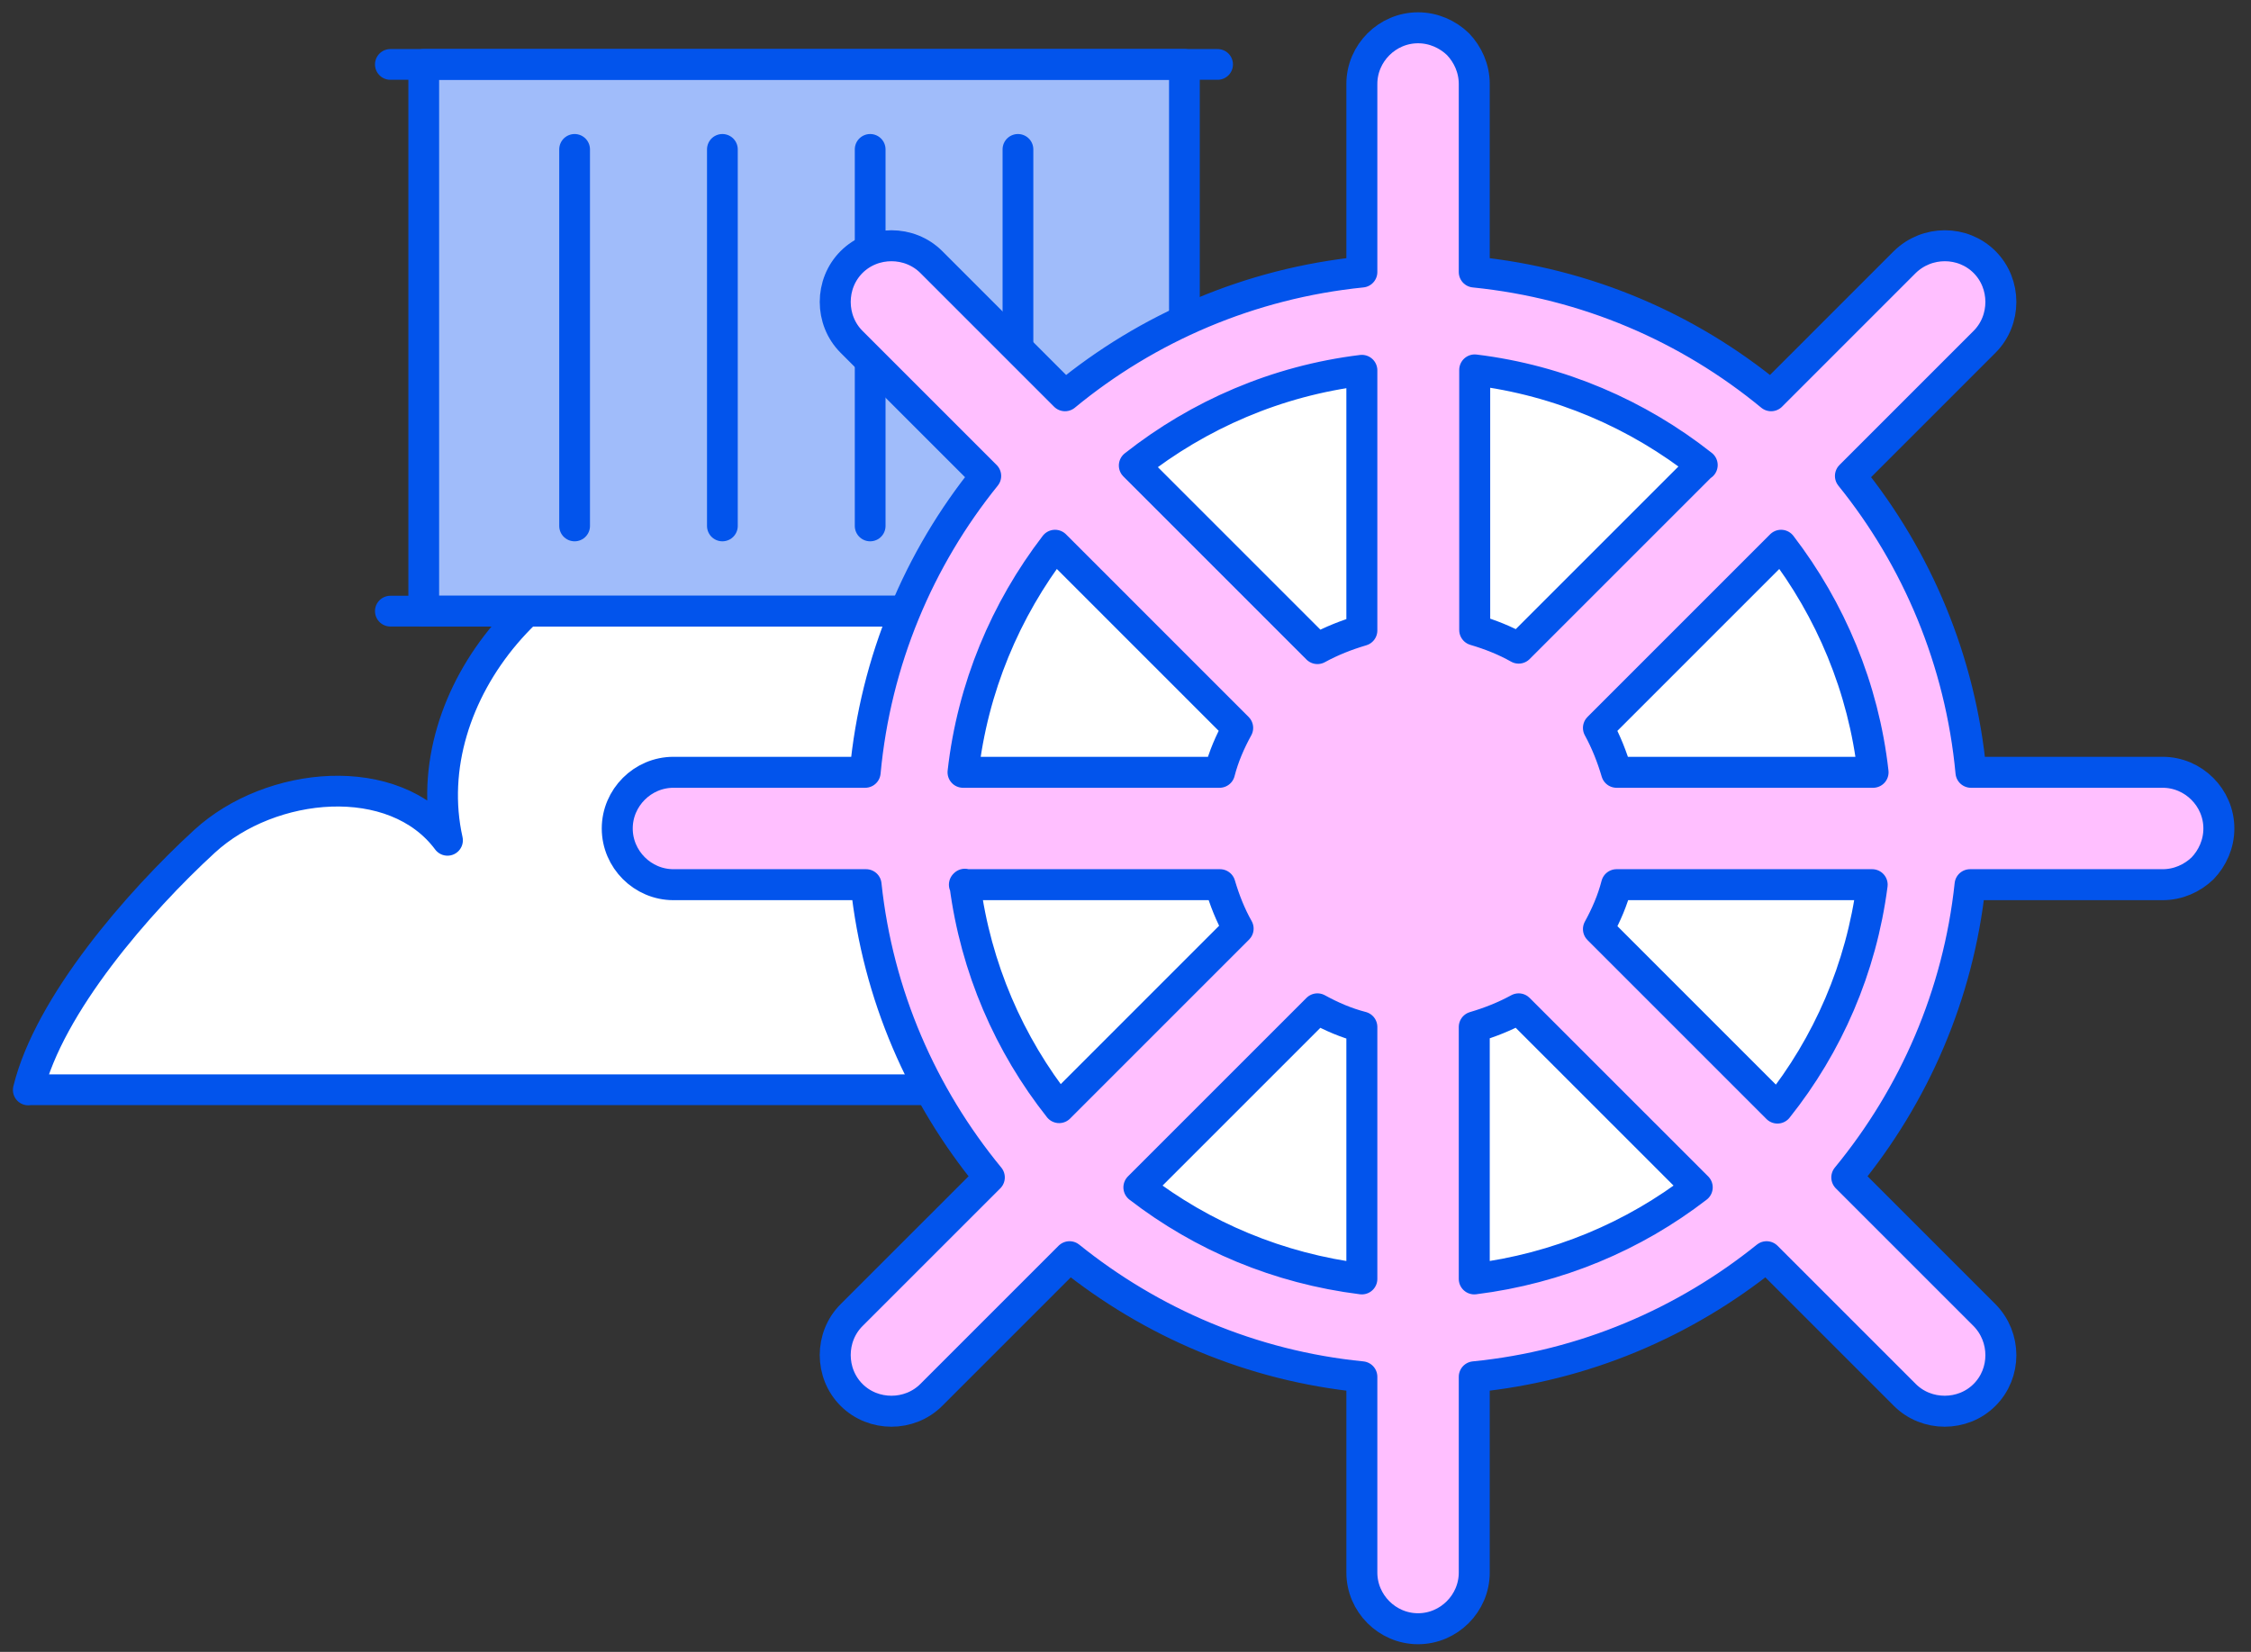 <?xml version="1.0" encoding="utf-8"?>
<svg xmlns="http://www.w3.org/2000/svg" width="109" height="80" viewBox="0 0 109 80" fill="none">
<rect x="0" y="0" width="109" height="80" fill="#333333" stroke="none"/>
<path d="M1.379 52.777H66.899C66.899 48.171 64.992 43.633 60.856 41.204C56.73 38.774 52.245 33.931 47.915 35.99C49.345 28.905 41.764 25.933 34.163 25.972C26.564 26.011 20.092 33.622 21.669 40.696C19.09 37.232 13.105 37.808 9.904 40.745C6.702 43.682 2.372 48.669 1.37 52.786L1.379 52.777Z" fill="white" stroke="#0254EC" stroke-width="1.489" stroke-linecap="round" stroke-linejoin="round"/>
<g clip-path="url(#clip0_10745_206)">
<path d="M57.353 3.12H20.519V29.597H57.353V3.12Z" fill="#A0BCFA" stroke="#0254EC" stroke-width="1.489" stroke-linecap="round" stroke-linejoin="round"/>
<path d="M58.959 29.597H18.903" stroke="#0254EC" stroke-width="1.489" stroke-linecap="round" stroke-linejoin="round"/>
<path d="M18.903 3.12H58.959" stroke="#0254EC" stroke-width="1.489" stroke-linecap="round" stroke-linejoin="round"/>
<path d="M27.824 25.471V7.235" stroke="#0254EC" stroke-width="1.489" stroke-linecap="round" stroke-linejoin="round"/>
<path d="M34.98 25.471V7.235" stroke="#0254EC" stroke-width="1.489" stroke-linecap="round" stroke-linejoin="round"/>
<path d="M42.136 25.471V7.235" stroke="#0254EC" stroke-width="1.489" stroke-linecap="round" stroke-linejoin="round"/>
<path d="M49.292 25.471V7.235" stroke="#0254EC" stroke-width="1.489" stroke-linecap="round" stroke-linejoin="round"/>
</g>
<path d="M95.523 37.402H104.806C106.298 37.402 107.527 38.631 107.527 40.123C107.527 40.87 107.22 41.55 106.737 42.055C106.232 42.538 105.552 42.845 104.806 42.845H95.479C94.909 48.199 92.758 53.071 89.51 57.022L96.181 63.693C97.235 64.768 97.235 66.502 96.181 67.555C95.655 68.082 94.952 68.345 94.25 68.345C93.548 68.345 92.846 68.082 92.319 67.555L85.626 60.862C81.675 64.044 76.803 66.151 71.471 66.678V76.158C71.471 77.65 70.242 78.879 68.749 78.879C67.257 78.879 66.028 77.65 66.028 76.158V66.678C60.695 66.151 55.824 64.044 51.873 60.862L45.18 67.555C44.127 68.609 42.371 68.609 41.318 67.555C40.264 66.502 40.264 64.746 41.318 63.693L47.989 57.022C44.741 53.071 42.59 48.199 42.02 42.845H32.693C31.201 42.845 29.972 41.616 29.972 40.123C29.972 38.631 31.201 37.402 32.693 37.402H41.976C42.481 31.982 44.587 27.044 47.813 23.05L41.318 16.554C40.264 15.501 40.264 13.745 41.318 12.691C42.371 11.638 44.127 11.638 45.18 12.691L51.654 19.166C55.648 15.874 60.608 13.723 66.028 13.174V4.067C66.028 2.575 67.257 1.346 68.749 1.346C69.496 1.346 70.176 1.653 70.681 2.136C71.163 2.64 71.471 3.321 71.471 4.067V13.174C76.913 13.723 81.851 15.874 85.845 19.166L92.319 12.691C93.394 11.638 95.128 11.638 96.181 12.691C96.708 13.218 96.971 13.921 96.971 14.623C96.971 15.325 96.708 16.027 96.181 16.554L89.686 23.05C92.912 27.044 95.018 32.004 95.523 37.402Z" fill="white"/>
<path d="M104.723 37.402H95.44C94.935 32.004 92.829 27.044 89.603 23.05L96.098 16.554C96.625 16.027 96.888 15.325 96.888 14.623C96.888 13.921 96.625 13.218 96.098 12.691C95.045 11.638 93.311 11.638 92.236 12.691L85.762 19.166C81.768 15.874 76.83 13.723 71.388 13.174V4.067C71.388 3.321 71.08 2.64 70.598 2.136C70.093 1.653 69.413 1.346 68.666 1.346C67.174 1.346 65.945 2.575 65.945 4.067V13.174C60.525 13.723 55.565 15.874 51.571 19.166L45.097 12.691C44.044 11.638 42.288 11.638 41.234 12.691C40.181 13.745 40.181 15.501 41.234 16.554L47.73 23.05C44.504 27.044 42.398 31.982 41.893 37.402H32.61C31.118 37.402 29.889 38.631 29.889 40.123C29.889 41.616 31.118 42.845 32.61 42.845H41.937C42.507 48.199 44.658 53.071 47.906 57.022L41.234 63.693C40.181 64.746 40.181 66.502 41.234 67.555C42.288 68.609 44.044 68.609 45.097 67.555L51.79 60.862C55.74 64.044 60.612 66.151 65.945 66.678V76.158C65.945 77.65 67.174 78.879 68.666 78.879C70.159 78.879 71.388 77.65 71.388 76.158V66.678C76.721 66.151 81.592 64.044 85.543 60.862L92.236 67.555C92.763 68.082 93.465 68.345 94.167 68.345C94.869 68.345 95.572 68.082 96.098 67.555C97.152 66.502 97.152 64.768 96.098 63.693L89.427 57.022C92.675 53.071 94.826 48.199 95.396 42.845H104.723C105.469 42.845 106.149 42.538 106.654 42.055C107.137 41.55 107.444 40.87 107.444 40.123C107.444 38.631 106.215 37.402 104.723 37.402ZM90.7 37.402H78.279C78.059 36.656 77.774 35.932 77.401 35.252L86.245 26.407C88.637 29.524 90.239 33.298 90.7 37.402ZM82.404 22.523L73.538 31.389C72.88 31.016 72.156 30.731 71.41 30.511V17.915C75.535 18.419 79.31 20.065 82.426 22.523H82.404ZM65.945 17.936V30.533C65.199 30.753 64.475 31.038 63.794 31.411L54.928 22.545C58.045 20.087 61.819 18.441 65.945 17.936ZM51.088 26.407L59.932 35.252C59.559 35.932 59.252 36.634 59.054 37.402H46.633C47.094 33.298 48.696 29.524 51.088 26.407ZM46.699 42.845H59.076C59.296 43.591 59.581 44.315 59.954 44.973L51.286 53.642C48.872 50.592 47.248 46.883 46.721 42.823L46.699 42.845ZM55.148 57.504L63.794 48.858C64.475 49.231 65.177 49.538 65.945 49.736V61.937C61.907 61.433 58.22 59.874 55.148 57.504ZM71.388 61.937V49.736C72.134 49.516 72.858 49.231 73.538 48.858L82.185 57.504C79.112 59.874 75.426 61.433 71.388 61.937ZM86.069 53.664L77.401 44.995C77.774 44.315 78.081 43.613 78.279 42.845H90.656C90.129 46.905 88.505 50.613 86.069 53.664Z" fill="#FFBFFF" stroke="#0254EC" stroke-width="1.5" stroke-linecap="round" stroke-linejoin="round"/>
<defs>
<clipPath id="clip0_10745_206">
<rect width="41.544" height="27.966" fill="white" transform="translate(18.158 2.375)"/>
</clipPath>
</defs>
</svg>
